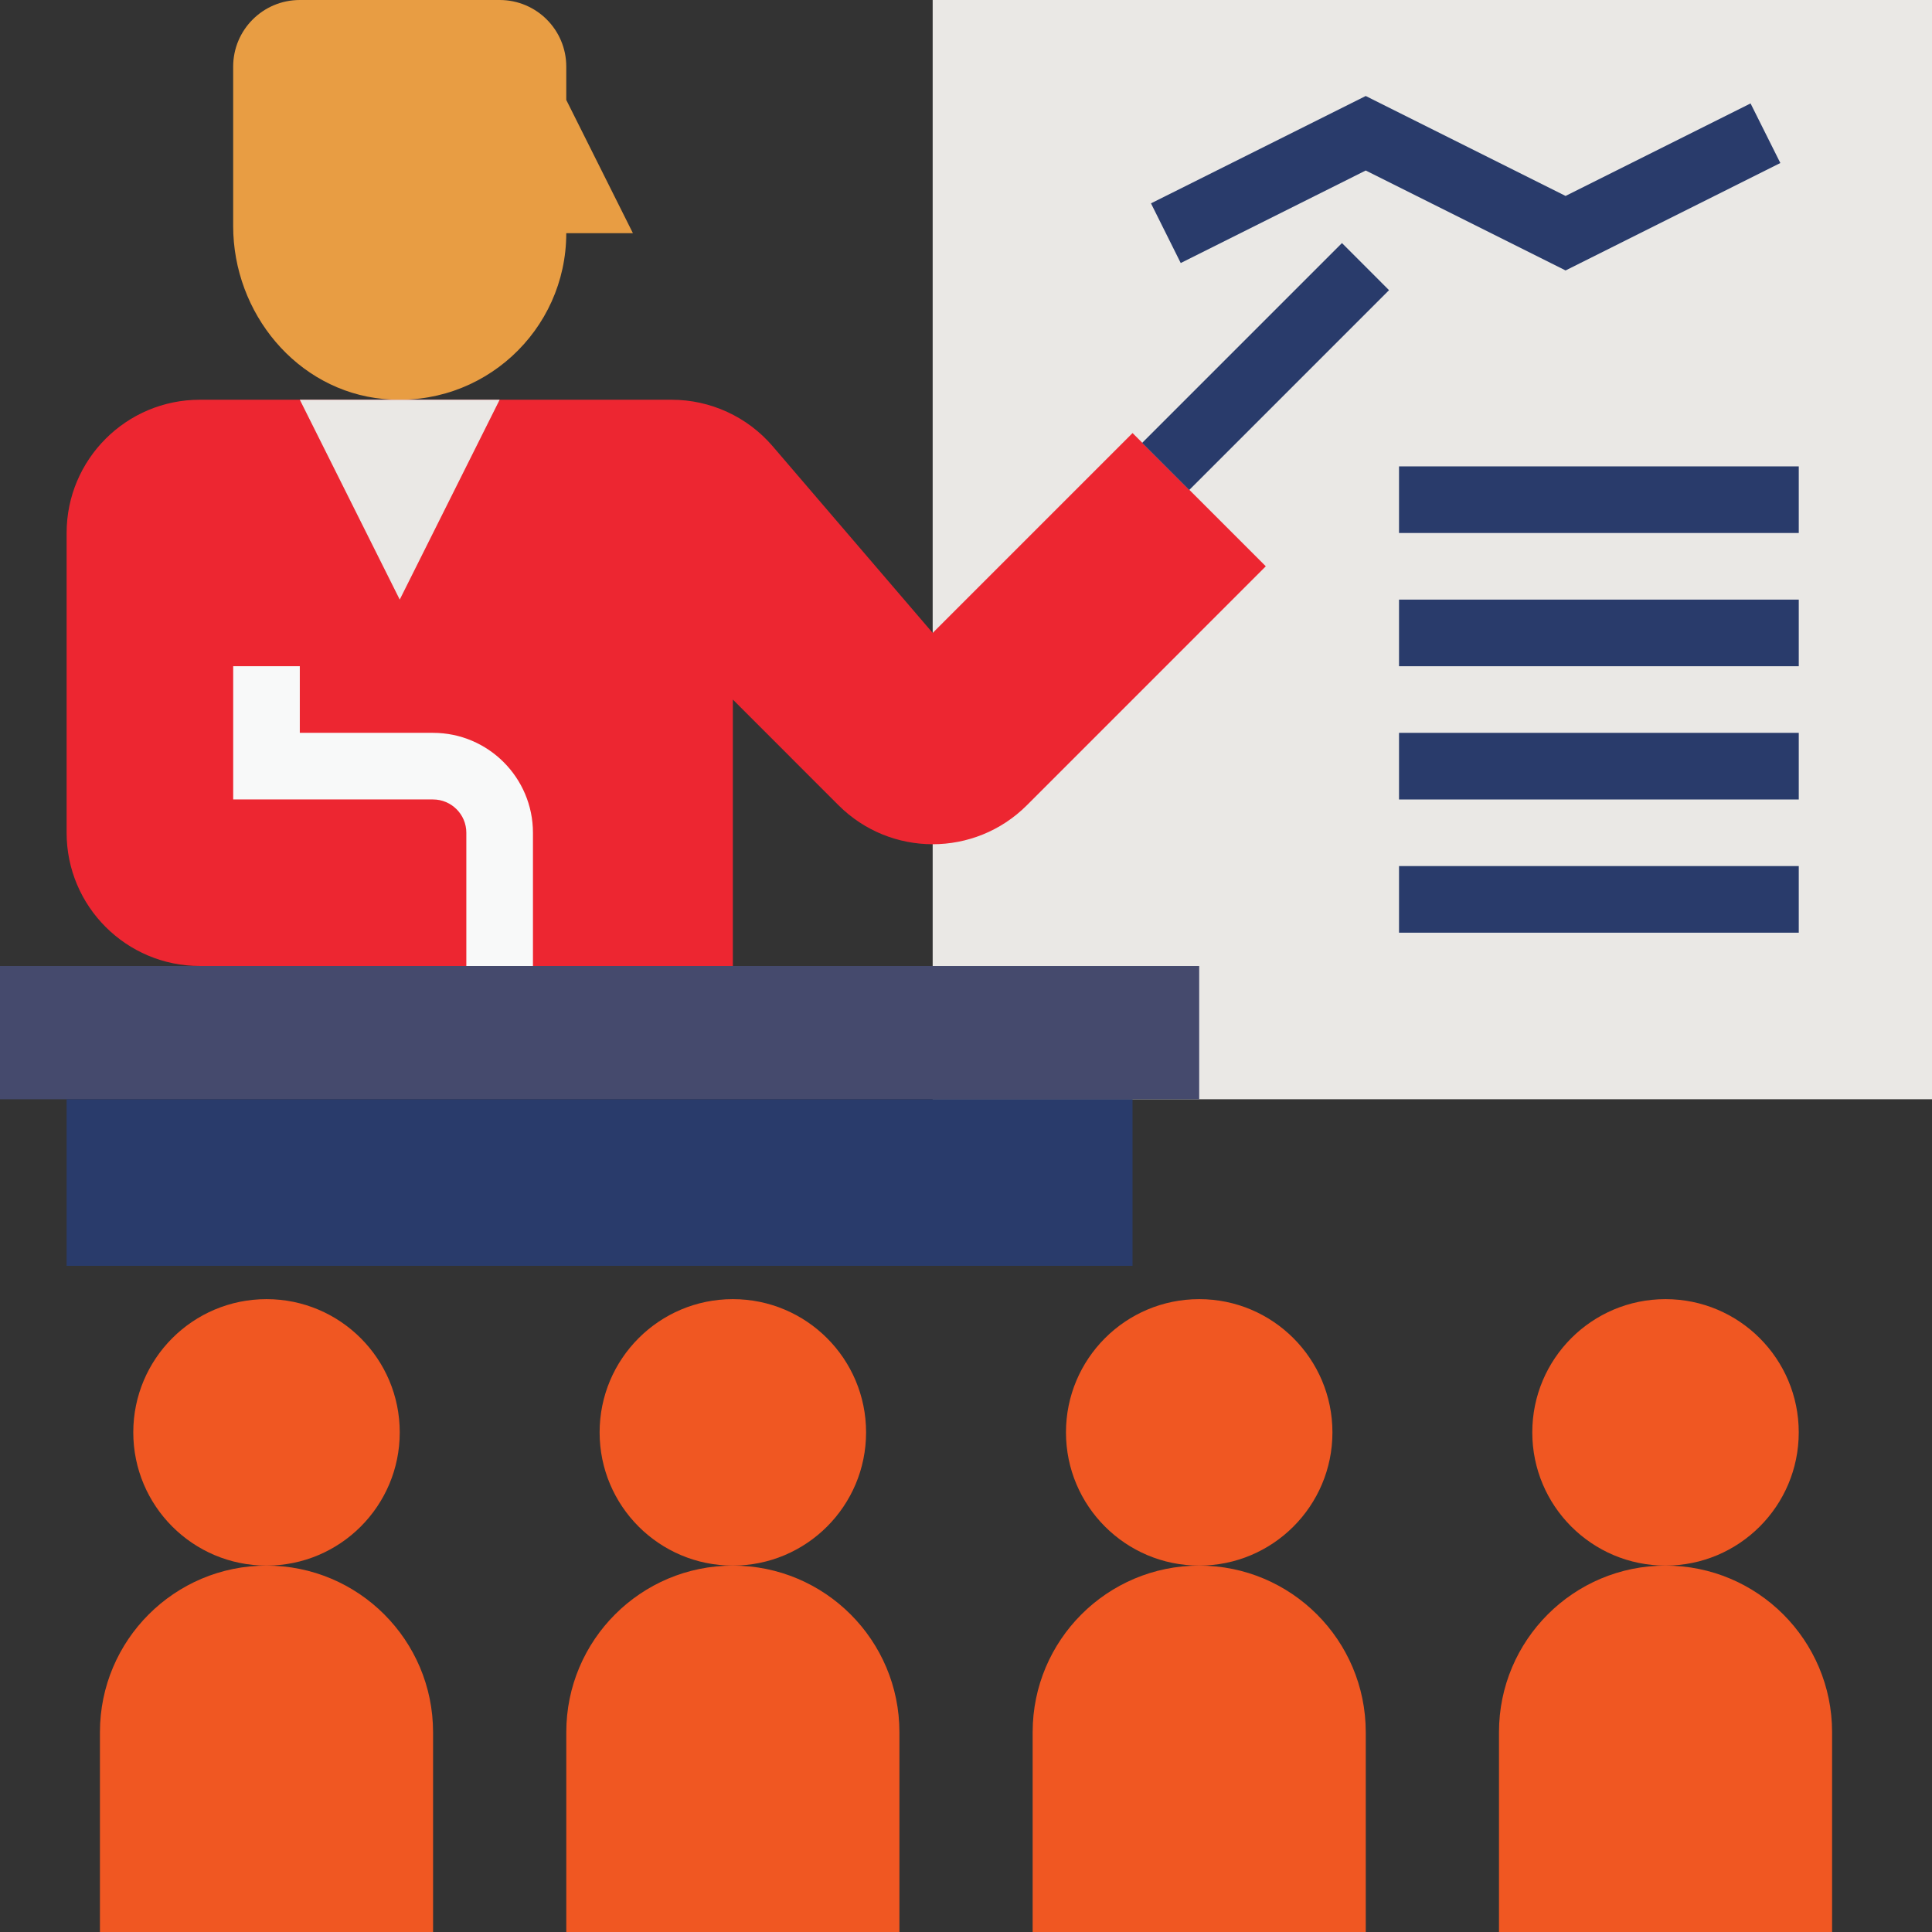 <?xml version="1.0" encoding="utf-8"?>
<!-- Generator: Adobe Illustrator 16.0.0, SVG Export Plug-In . SVG Version: 6.00 Build 0)  -->
<!DOCTYPE svg PUBLIC "-//W3C//DTD SVG 1.1//EN" "http://www.w3.org/Graphics/SVG/1.1/DTD/svg11.dtd">
<svg version="1.1" id="Layer_1" xmlns="http://www.w3.org/2000/svg" xmlns:xlink="http://www.w3.org/1999/xlink" x="0px" y="0px"
	 width="81.989px" height="81.99px" viewBox="0 0 81.989 81.99" enable-background="new 0 0 81.989 81.99" xml:space="preserve">
<rect x="0" y="0" width="81.989" height="81.99" fill="#333333" stroke="none"/>
<g>
	<path fill="#EAE8E5" d="M39.58,0h42.409v46.649H39.58V0z"/>
	<path fill="#454A6D" d="M0,40.995h50.891v5.654H0V40.995z"/>
	<path fill="#ED2631" d="M31.1,40.995V29.687l4.483,4.484c2.209,2.208,5.789,2.208,7.997,0l10.137-10.139l-5.654-5.654l-8.482,8.482
		l-6.789-7.921c-1.074-1.254-2.642-1.975-4.293-1.975H8.481c-3.122,0-5.654,2.531-5.654,5.655V35.34
		c0,3.123,2.532,5.654,5.654,5.654H31.1z"/>
	<path fill="#F8F9F9" d="M22.617,40.995H19.79V35.34c0-0.78-0.635-1.413-1.413-1.413H9.896v-5.654h2.827V31.1h5.654
		c2.338,0,4.24,1.903,4.24,4.241V40.995z"/>
	<path fill="#E89D43" d="M24.031,9.896c0,4.132-3.547,7.437-7.762,7.036c-3.676-0.351-6.374-3.648-6.374-7.34V2.827
		C9.896,1.265,11.16,0,12.723,0h8.481c1.562,0,2.827,1.265,2.827,2.827v1.414l2.828,5.654H24.031z"/>
	<path fill="#EAE8E5" d="M12.723,16.963l4.241,8.482l4.24-8.482H12.723z"/>
	<path fill="#293B6B" d="M66.439,11.477l-8.481-4.241l-7.851,3.926L48.845,8.63l9.113-4.556l8.481,4.241l7.85-3.926l1.264,2.529
		L66.439,11.477z"/>
	<path fill="#293B6B" d="M48.469,18.795l8.48-8.48l1.998,1.999l-8.479,8.48L48.469,18.795z"/>
	<path fill="#293B6B" d="M59.371,19.792h16.964v2.827H59.371V19.792z"/>
	<path fill="#293B6B" d="M59.371,25.446h16.964v2.827H59.371V25.446z"/>
	<path fill="#293B6B" d="M59.371,31.1h16.964v2.828H59.371V31.1z"/>
	<path fill="#293B6B" d="M59.371,36.754h16.964v2.827H59.371V36.754z"/>
	<g>
		<path fill="#F05722" d="M11.31,66.44c-3.903,0-7.069,3.165-7.069,7.068v8.481h14.137v-8.481
			C18.377,69.605,15.212,66.44,11.31,66.44z"/>
		<circle fill="#F05722" cx="11.31" cy="60.786" r="5.654"/>
		<path fill="#F05722" d="M31.1,66.44c-3.904,0-7.068,3.165-7.068,7.068v8.481h14.137v-8.481C38.168,69.605,35.002,66.44,31.1,66.44
			z"/>
		<circle fill="#F05722" cx="31.1" cy="60.786" r="5.654"/>
		<path fill="#F05722" d="M50.891,66.44c-3.904,0-7.068,3.165-7.068,7.068v8.481h14.136v-8.481
			C57.958,69.605,54.793,66.44,50.891,66.44z"/>
		<circle fill="#F05722" cx="50.891" cy="60.786" r="5.654"/>
		<path fill="#F05722" d="M70.68,66.44c-3.902,0-7.067,3.165-7.067,7.068v8.481h14.136v-8.481
			C77.748,69.605,74.583,66.44,70.68,66.44z"/>
		<circle fill="#F05722" cx="70.68" cy="60.786" r="5.654"/>
	</g>
	<path fill="#293B6B" d="M2.827,46.649h45.235v7.069H2.827V46.649z"/>
</g>
</svg>
